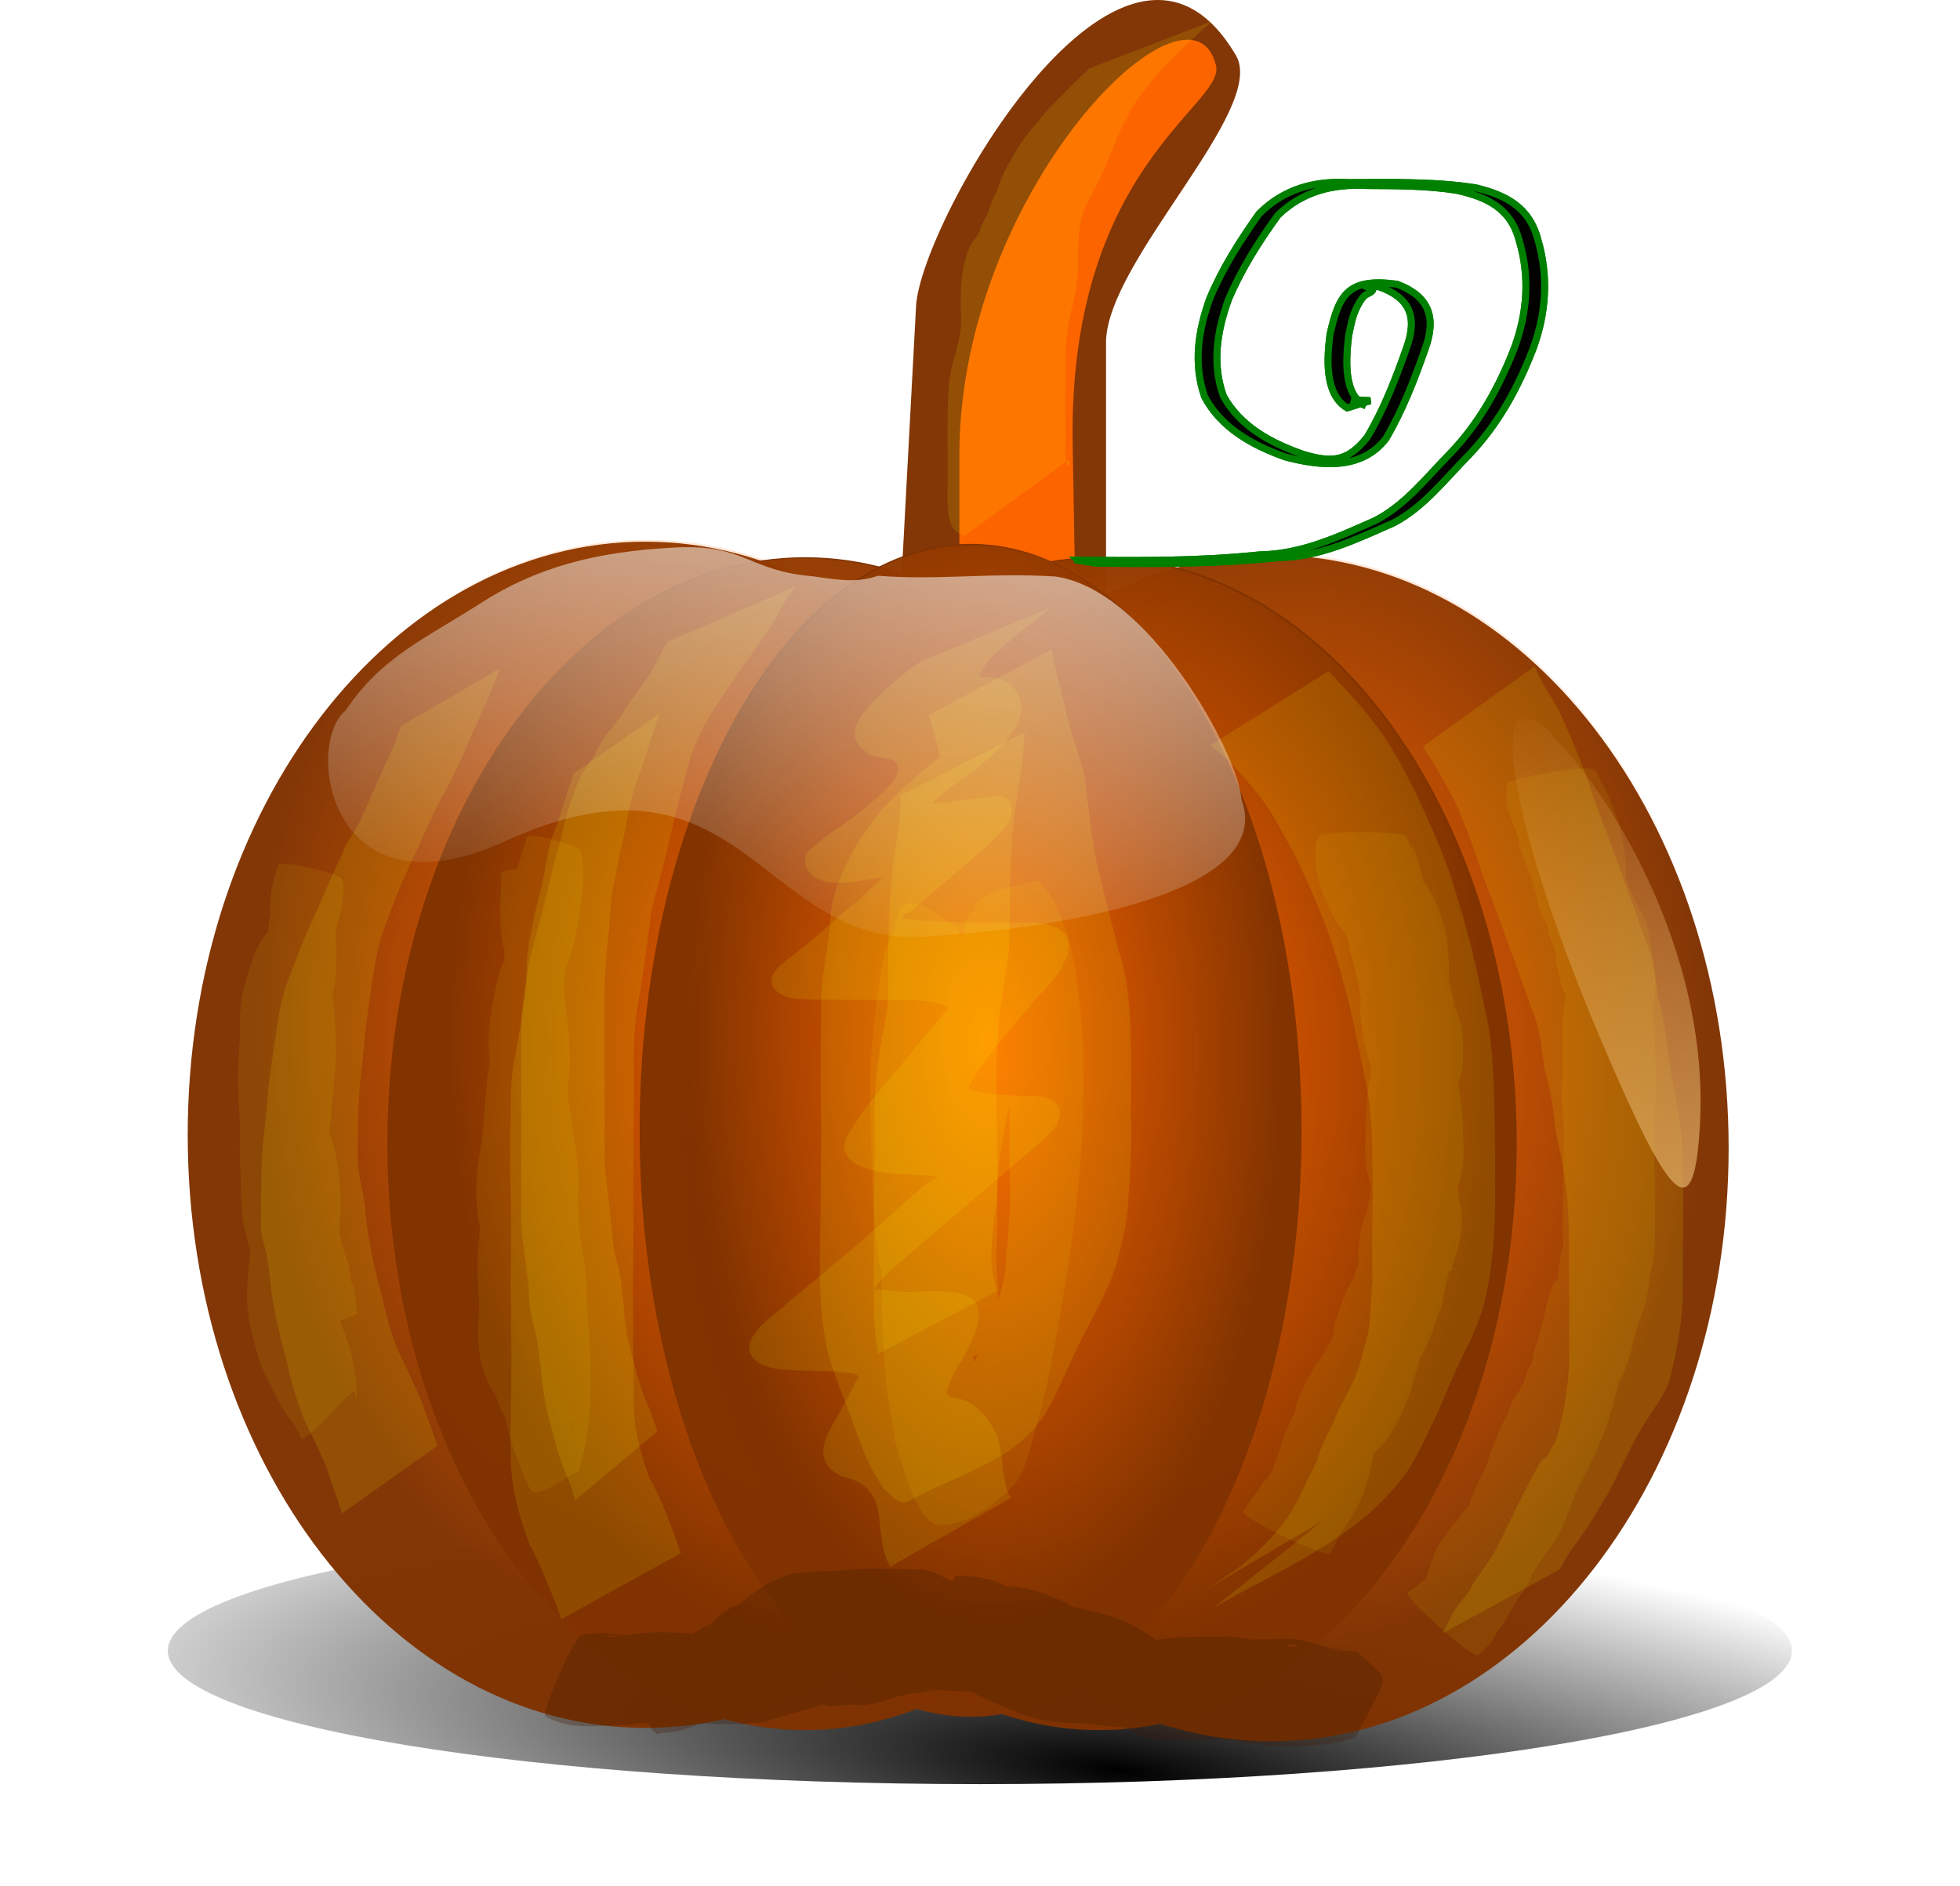 <svg xmlns="http://www.w3.org/2000/svg" xmlns:xlink="http://www.w3.org/1999/xlink" viewBox="0 0 732.92 705.32"><defs><filter id="l" height="1.151" width="1.582" color-interpolation-filters="sRGB" y="-.076" x="-.291"><feGaussianBlur stdDeviation="9.185"/></filter><filter id="n" color-interpolation-filters="sRGB"><feGaussianBlur stdDeviation=".793"/></filter><filter id="f" height="1.2" width="1.723" color-interpolation-filters="sRGB" y="-.1" x="-.362"><feGaussianBlur stdDeviation="15.944"/></filter><filter id="g" height="1.166" width="1.511" color-interpolation-filters="sRGB" y="-.083" x="-.256"><feGaussianBlur stdDeviation="12.004"/></filter><filter id="h" height="1.216" width="1.647" color-interpolation-filters="sRGB" y="-.108" x="-.323"><feGaussianBlur stdDeviation="14.067"/></filter><filter id="i" height="1.227" width="1.63" color-interpolation-filters="sRGB" y="-.114" x="-.315"><feGaussianBlur stdDeviation="14.837"/></filter><filter id="j" height="1.228" width="1.625" color-interpolation-filters="sRGB" y="-.114" x="-.312"><feGaussianBlur stdDeviation="15.027"/></filter><filter id="k" height="1.169" width="1.695" color-interpolation-filters="sRGB" y="-.084" x="-.347"><feGaussianBlur stdDeviation="8.101"/></filter><filter id="e" height="1.192" width="1.576" color-interpolation-filters="sRGB" y="-.096" x="-.288"><feGaussianBlur stdDeviation="14.232"/></filter><filter id="m" color-interpolation-filters="sRGB"><feGaussianBlur stdDeviation="1.595"/></filter><filter id="b" height="1.756" width="1.207" color-interpolation-filters="sRGB" y="-.378" x="-.103"><feGaussianBlur stdDeviation="10.279"/></filter><filter id="p" height="1.273" width="1.528" color-interpolation-filters="sRGB" y="-.137" x="-.264"><feGaussianBlur stdDeviation="13.73"/></filter><filter id="q" height="1.141" width="1.462" color-interpolation-filters="sRGB" y="-.07" x="-.231"><feGaussianBlur stdDeviation="7.925"/></filter><filter id="r" height="1.2" width="1.713" color-interpolation-filters="sRGB" y="-.1" x="-.357"><feGaussianBlur stdDeviation="13.799"/></filter><filter id="s" height="1.169" width="1.606" color-interpolation-filters="sRGB" y="-.084" x="-.303"><feGaussianBlur stdDeviation="8.63"/></filter><filter id="t" height="1.216" width="1.762" color-interpolation-filters="sRGB" y="-.108" x="-.381"><feGaussianBlur stdDeviation="9.663"/></filter><filter id="u" height="2.164" width="1.247" color-interpolation-filters="sRGB" y="-.582" x="-.124"><feGaussianBlur stdDeviation="16.139"/></filter><linearGradient id="a"><stop offset="0" stop-color="#f60"/><stop offset="1" stop-color="#f60" stop-opacity="0"/></linearGradient><linearGradient id="o" y2="239.26" gradientUnits="userSpaceOnUse" x2="356.49" y1="-57.82" x1="399.57"><stop offset="0" stop-color="#fff"/><stop offset="1" stop-color="#fff" stop-opacity="0"/></linearGradient><linearGradient id="v" y2="118.2" gradientUnits="userSpaceOnUse" x2="668.42" gradientTransform="matrix(.703 0 0 1 202.23 0)" y1="399.68" x1="771.13"><stop offset="0" stop-color="#e4b26a"/><stop offset="1" stop-color="#e4b26a" stop-opacity="0"/></linearGradient><radialGradient id="d" xlink:href="#a" gradientUnits="userSpaceOnUse" cy="4582.6" cx="1725" gradientTransform="matrix(.903 -.039 .042 1.74 -24.752 -3326.9)" r="16.02"/><radialGradient id="c" gradientUnits="userSpaceOnUse" cy="1081.8" cx="-239.32" gradientTransform="matrix(.519 .095 -.008 .197 306.12 777.47)" r="335.22"><stop offset="0"/><stop offset="1" stop-opacity="0"/></radialGradient></defs><path d="M272.02 938.62c0 18.01-53.416 32.611-119.31 32.611-65.892 0-119.31-14.6-119.31-32.611 0-18.01 53.416-32.611 119.31-32.611 65.892 0 119.31 14.6 119.31 32.611z" transform="matrix(2.545 0 0 1.529 -22.235 -817.75)" filter="url(#b)" fill="url(#c)"/><path d="M462.182 20.75c11.856 20.227-48.6 76.921-48.6 107.45v104.11c0 30.535-21.12 55.116-47.355 55.116-26.234 0-31.537-25.871-29.908-56.362l6.23-116.57c1.67-31.224 77.687-165.31 119.63-93.747z" fill-opacity=".976" fill="#803300"/><path d="M412.404 424.41c0 122.503-76.609 221.82-171.106 221.82-94.501 0-171.106-99.309-171.106-221.82 0-122.504 76.61-221.822 171.106-221.822 94.501 0 171.106 99.31 171.106 221.822z" fill-opacity=".976" fill="#803300"/><path d="M1740.7 4583.8c0 15.407-7.173 27.898-16.02 27.898-8.848 0-16.02-12.49-16.02-27.898 0-15.407 7.173-27.898 16.02-27.898 8.848 0 16.02 12.49 16.02 27.898z" transform="matrix(10.681 0 0 7.951 -18179.598 -36022.088)" fill="url(#d)"/><path d="M1740.7 4583.8c0 15.407-7.173 27.898-16.02 27.898-8.848 0-16.02-12.49-16.02-27.898 0-15.407 7.173-27.898 16.02-27.898 8.848 0 16.02 12.49 16.02 27.898z" transform="matrix(10.681 0 0 7.951 -18179.598 -36022.088)" fill="url(#d)"/><path d="M454.702 24.48c3.638 14.746-55.4 37.823-53.586 141.85l1.246 71.459c.361 20.59-1.012 39.664-16.2 39.664-15.189 0-27.416-16.578-27.416-37.172v-70.212c0-98.878 86.336-184.58 95.956-145.59z" fill-opacity=".976" fill="#f60"/><path d="M646.404 429.41c0 122.503-76.609 221.82-171.106 221.82-94.501 0-171.106-99.309-171.106-221.82 0-122.504 76.61-221.822 171.106-221.822 94.501 0 171.106 99.31 171.106 221.822z" fill-opacity=".976" fill="#803300"/><path d="M1740.7 4583.8c0 15.407-7.173 27.898-16.02 27.898-8.848 0-16.02-12.49-16.02-27.898 0-15.407 7.173-27.898 16.02-27.898 8.848 0 16.02 12.49 16.02 27.898z" transform="matrix(10.681 0 0 7.951 -17945.598 -36017.088)" fill="url(#d)"/><path d="M1740.7 4583.8c0 15.407-7.173 27.898-16.02 27.898-8.848 0-16.02-12.49-16.02-27.898 0-15.407 7.173-27.898 16.02-27.898 8.848 0 16.02 12.49 16.02 27.898z" transform="matrix(10.681 0 0 7.951 -17945.598 -36017.088)" fill="url(#d)"/><path d="M457.162 427.735c0 121.128-69.913 219.33-156.152 219.33-86.242 0-156.151-98.194-156.151-219.33 0-121.129 69.913-219.331 156.151-219.331 86.242 0 156.152 98.195 156.152 219.33z" fill-opacity=".976" fill="#803300"/><path d="M1740.7 4583.8c0 15.407-7.173 27.898-16.02 27.898-8.848 0-16.02-12.49-16.02-27.898 0-15.407 7.173-27.898 16.02-27.898 8.848 0 16.02 12.49 16.02 27.898z" transform="matrix(9.747 0 0 7.862 -16509.956 -35609.593)" fill="url(#d)"/><path d="M1740.7 4583.8c0 15.407-7.173 27.898-16.02 27.898-8.848 0-16.02-12.49-16.02-27.898 0-15.407 7.173-27.898 16.02-27.898 8.848 0 16.02 12.49 16.02 27.898z" transform="matrix(9.747 0 0 7.862 -16509.956 -35609.593)" fill="url(#d)"/><path d="M567.162 427.735c0 121.128-69.913 219.33-156.152 219.33-86.242 0-156.151-98.194-156.151-219.33 0-121.129 69.913-219.331 156.151-219.331 86.242 0 156.152 98.195 156.152 219.33z" fill-opacity=".976" fill="#803300"/><path d="M1740.7 4583.8c0 15.407-7.173 27.898-16.02 27.898-8.848 0-16.02-12.49-16.02-27.898 0-15.407 7.173-27.898 16.02-27.898 8.848 0 16.02 12.49 16.02 27.898z" transform="matrix(9.747 0 0 7.862 -16399.956 -35609.593)" fill="url(#d)"/><path d="M1740.7 4583.8c0 15.407-7.173 27.898-16.02 27.898-8.848 0-16.02-12.49-16.02-27.898 0-15.407 7.173-27.898 16.02-27.898 8.848 0 16.02 12.49 16.02 27.898z" transform="matrix(9.747 0 0 7.862 -16399.956 -35609.593)" fill="url(#d)"/><path d="M486.696 422.735c0 121.128-55.408 219.33-123.752 219.33-68.348 0-123.752-98.194-123.752-219.33 0-121.129 55.407-219.331 123.752-219.331 68.348 0 123.752 98.195 123.752 219.33z" fill-opacity=".976" fill="#803300"/><path d="M1740.7 4583.8c0 15.407-7.173 27.898-16.02 27.898-8.848 0-16.02-12.49-16.02-27.898 0-15.407 7.173-27.898 16.02-27.898 8.848 0 16.02 12.49 16.02 27.898z" transform="matrix(7.725 0 0 7.862 -12959.91 -35614.593)" fill="url(#d)"/><path d="M1740.7 4583.8c0 15.407-7.173 27.898-16.02 27.898-8.848 0-16.02-12.49-16.02-27.898 0-15.407 7.173-27.898 16.02-27.898 8.848 0 16.02 12.49 16.02 27.898z" transform="matrix(7.725 0 0 7.862 -12959.91 -35614.593)" fill="url(#d)"/><path d="M402.932 209.493c22.75.244 45.397.406 68.04-1.967 15.69-.235 29.27-6.612 43.213-12.783 11.406-5.844 19.221-16.15 28.052-25.089 10.927-11.375 18.378-24.893 24.048-39.48 4.858-13.172 5.849-26.8 1.793-40.25-3.134-12.074-12.05-16.26-23.33-18.756-11.097-1.756-22.37-1.72-33.575-1.788-12.803-.677-24.01 2.155-33.298 11.064-7.19 9.908-13.726 20.223-18.497 31.514-4.298 11.879-6.238 24.12-1.908 36.18 6.355 11.54 17.989 17.676 29.989 21.85 10.59 3.085 16.442 2.789 23.817-6.465 6.232-10.4 10.68-22.004 14.707-33.452 4.282-11.825 1.004-18.93-10.537-22.908-1.597-.09-3.345-.913-4.79-.234-.906.424 2.915.207 2.757 1.192-.226 1.405-2.41 1.572-3.366 2.625-1.048 1.154-1.869 2.515-2.566 3.909-1.863 3.723-2.23 6.583-3.142 10.638-.912 7.602-2.473 22.67 6.433 26.47-1.797-.766-3.592-1.54-5.389-2.31l7.015.407-8.616 2.678c-8.64-5.133-7.502-18.947-6.444-27.395 3.405-15.413 7.064-21.217 25.065-18.835 11.627 4.37 14.868 12.043 10.579 24-4.027 11.524-8.546 23.162-14.71 33.679-9.033 11.903-24.435 10.435-37.754 6.86-12.107-4.354-23.78-10.692-30.051-22.47-4.266-12.259-2.435-24.634 1.92-36.699 4.766-11.392 11.36-21.748 18.508-31.792 9.226-9.143 20.412-12.29 33.372-11.6 15.802 0 31.756-.478 47.423 1.943 11.423 2.7 20.243 7.309 23.392 19.492 4.006 13.619 3.095 27.379-1.816 40.71-5.669 14.677-13.108 28.294-24.052 39.768-8.884 8.974-16.703 19.332-28.07 25.353-14 6.125-27.517 12.805-43.282 12.991-22.633 2.414-45.263 2.314-68.011 2.047l-6.916-1.096z" fill-opacity=".976" stroke="green" stroke-width="2.622" fill="#2b1100"/><path d="M1091.5 1214.8c-7.378 6.016-15.096 11.51-21.811 18.308-.463.43-5.503 6.482-4.476 7.225.588.426 1.431.244 2.151.336 5.285-.057 8.862 1.569 11.848 5.947 4.246 8.722-2.759 16.35-8.6 22.07-7.256 7.167-16.434 12.046-23.668 19.21.052-.146 0-.41.157-.437 1.978-.36 4.029-.064 6.024-.31 5.592-.688 10.98-1.838 16.608-2.233 1.219-.053 2.492-.523 3.656-.16 4.649 1.447 4.233 7.13 2.17 10.316-1.34 2.068-6.644 7.075-8.154 8.561a1676.034 1676.034 0 01-28.894 24.675c-2.258-.646-2.008 3.132-3.653 3.486-.308.066-.513-.593-.365-.87.206-.383.723-.577 1.158-.605 3.119-.207 6.232.497 9.35.727 9.07.557 18.161.643 27.246.63 4.343-.01 12.116-.33 16.68.446 1.747.297 3.376 1.075 5.064 1.613 1.027.874 2.408 1.453 3.08 2.622 4.742 8.27-7.153 19.105-11.855 24.56-8.155 9.987-17.266 19.315-23.595 30.63-.192.689-.68 1.36-.576 2.067.012.079 2.892.667 4.157.883 5.986 1.018 11.93 1.375 17.99 1.645 5.476-.625 13.669 1.225 11.21 8.902-1.142 3.566-5.446 6.808-7.901 9.079-15.825 13.655-31.82 27.11-47.718 40.678-1.655 1.972-12.51 10.142-12.716 13.218-.012.18.295-.244.474-.257.803-.056 1.61.037 2.414.056 9.12 1.901 18.678-.256 27.796 1.228 1.454.237 2.825.836 4.238 1.254.959.895 2.314 1.499 2.876 2.684 3.726 7.855-5.216 20.035-8.744 26.923-1.954 5.123-4.519 7.707 1.883 8.287 6.853 1.638 11.04 6.927 14.102 12.899 2.63 6.31 2.06 13.27 3.83 19.774 1.046 3.09.427 1.682 1.78 4.26l-44.786 25.522c-1.64-3.353-.933-1.627-2.117-5.18-1.86-6.239-1.203-12.802-3.306-18.993-2.737-5.715-5.98-7.826-12.155-9.184-7.771-3.557-8.89-9.098-5.206-16.67 2.714-5.154 5.706-10.154 8.392-15.321.617-1.188 1.131-2.427 1.74-3.618.271-.531.971-.955.898-1.546-.062-.5-.802-.609-1.203-.913-10.606-2.266-21.695-.155-32.305-2.634-1.43-.694-3.066-1.067-4.288-2.083-9.055-7.518 6.747-17.105 11.122-21.403 15.767-13.089 31.528-26.18 46.603-40.07 2.476-2.122 4.865-4.461 7.747-6.067.048-.026 2.036-.632 1.963-.658-2.601-.952-4.2-.761-7.257-.996-7.478-.519-24.487-.047-27.558-9.031-.427-1.247.172-2.631.259-3.946 6.296-11.903 15.682-21.614 24.174-31.953 3.617-4.54 7.431-8.874 11.072-13.39.66-.82 1.288-1.67 1.98-2.464.313-.36 1.124-.526 1.03-.993-.127-.634-.987-.835-1.48-1.253-6.455-2.06-12.554-1.863-19.327-1.906-9.48-.06-18.96-.024-28.439-.121-2.622-.135-8.602-.103-11.443-1.314-6.617-2.819-6.14-7.696-1.265-11.668 11.806-9.93-4.92 4.034 8.586-6.855 5.38-4.338 10.39-9.112 15.694-13.533 1.694-1.413 3.49-2.701 5.234-4.052 2.326-2.385 4.906-5.196 7.524-7.34.678-.556 1.316-1.318 2.18-1.471.57-.101 4.58 3.048-1.732.969-7.208.698-20.628 4.524-26.42-1.19-1.033-1.018-1.508-2.477-2.262-3.716.117-1.196-.184-2.511.352-3.586.658-1.322 1.942-2.235 3.041-3.22 6.351-5.698 14.158-9.577 20.342-15.493 3.22-2.903 12.391-9.57 10.531-14.868-2.4-3.081-7.12-1.757-10.316-3.633-7.646-4.834-6.59-10.053-1.39-16.611 6.051-6.875 12.993-13.072 20.701-18.046l47.873-19.83z" transform="translate(-707.298 -997.28) scale(1.008)" opacity=".345" filter="url(#e)" fill="#ff0"/><path d="M996.8 1207c-3.899 4.732-6.512 10.327-9.631 15.568-4.341 6.124-8.569 12.327-12.882 18.47-3.92 5.121-7.285 10.641-10.653 16.134a80.373 80.373 0 00-7.805 20.83c-2.267 7.636-4.071 15.372-5.805 23.14-1.612 6.92-3.462 13.784-5.304 20.646-1.96 6.726-2.317 13.734-3.363 20.623-.933 6.209-1.697 12.423-2.83 18.6-1.162 5.936-1.53 11.963-1.68 17.996-.084 5.7-.027 11.401.003 17.101.003 6.797-.21 13.591-.208 20.389-.068 7.776.07 15.552.056 23.328.01 8.55-.148 17.1-.198 25.65.007 9.12.008 18.239.141 27.358.234 6.886-.055 13.779.254 20.661.508 8.435 2.858 16.522 5.792 24.392 4.16 7.34 7.019 15.254 9.986 23.117l1.583 4.647-44.369 24.48-1.521-4.437c-3.136-7.809-6.169-15.642-10.095-23.103-3.18-8.205-5.674-16.79-6.69-25.548-.79-6.997-.397-14.043-.344-21.074.132-9.167.135-18.334.141-27.501-.05-8.483-.208-16.965-.198-25.448-.014-7.794.124-15.587.051-23.381-.003-6.72-.22-13.435-.242-20.154.015-5.777.044-11.554.164-17.33.136-6.233.039-12.514 1.187-18.668 1.164-6.192 2.355-12.322 3.014-18.594 1.302-7.015 1.6-14.127 3.209-21.081 1.812-6.833 3.71-13.643 5.385-20.51 1.892-7.718 3.464-15.512 5.982-23.07 1.446-7.69 3.78-14.978 6.86-22.156 1.553-2.96 3.483-5.465 5.223-8.285 1.762-2.856 2.96-6.097 5.319-8.587 4.803-5.701 8.458-12.165 12.866-18.153 3.736-4.714 6.002-10.314 8.949-15.516l47.653-20.536z" transform="translate(-707.298 -997.28) scale(1.008)" opacity=".345" filter="url(#f)" fill="#ff0"/><path d="M1194.5 1238.4c5.795 6.006 11.515 12.146 16.633 18.756 6.367 7.962 10.864 16.986 15.529 25.971 4.442 9.535 8.98 19.395 12.506 29.318a483.974 483.974 0 018.697 29.867c1.954 8.437 3.758 16.91 5.52 25.389 1.898 9.314 2.159 18.831 2.593 28.294.231 8.217.282 16.438.34 24.658.14 7.212-.017 14.424-.102 21.635-.561 9.249-1.196 18.485-3.23 27.537-1.584 8.128-5.16 15.591-8.836 22.938a398.99 398.99 0 00-8.632 19.592c-3.403 7.255-6.8 14.512-10.811 21.454-4.085 6.297-9.268 11.69-14.736 16.778-17.338 14.835-37.827 23.772-57.924 35.21l40.027-31.901c-74.543 43.452-44.827 27.613-29.375 15.908 5.644-4.644 10.735-9.708 15.237-15.482 4.7-6.335 7.602-13.708 11.242-20.661 4.049-9.098-.82 2.194 2.622-6.92 1.67-4.421 4.279-8.468 5.828-12.95 3.613-7.108 7.83-14.135 9.51-22.006.45-1.621 1.907-6.714 2.176-8.369.962-5.932.722-12.062 1.535-18.016-.077-7.188-.217-14.377-.046-21.564.079-8.22.169-16.443.025-24.663-.138-9.185-.538-18.403-2.296-27.444-1.77-8.435-3.49-16.874-5.283-25.305-2.368-9.96-4.921-19.867-8.312-29.538-3.363-9.804-7.778-19.259-12.123-28.652-4.677-8.617-8.876-17.487-15.196-25.098-5.056-6.222-10.51-12.39-16.928-17.22l43.81-27.518z" transform="translate(-707.298 -997.28) scale(1.008)" opacity=".345" filter="url(#g)" fill="#ff0"/><path d="M1266.9 1244.5c2.238 4.86 5.926 8.76 8.87 13.152 1.736 2.588 3.336 5.625 4.837 8.343 3.849 7.36 7.573 14.757 10.56 22.508 3.468 7.388 6.793 14.837 10.272 22.22 3.325 7.37 6.453 14.82 9.854 22.155 2.872 5.74 4.06 11.955 5.026 18.228 2.023 6.464 3.45 13 4.16 19.733 1.45 7.519 3.616 14.831 4.797 22.408.945 6.142 1.077 12.348 1.137 18.546.13 6.214-.04 12.426-.07 18.64-.08 7.16.153 14.33-.272 21.48-.643 7.746-2.521 15.344-4.785 22.761-1.909 5.73-6.388 9.754-9.936 14.454-5.376 6.833-9.432 14.547-14.102 21.85-4.504 6.337-9.182 12.61-14.45 18.337-2.258 2.291-4.037 4.946-5.791 7.622l-46.933 20.654c1.783-2.886 3.373-5.906 5.588-8.498 1.551-1.714 3.349-3.2 4.844-4.963.805-.95 1.335-2.107 2.12-3.072 2.646-3.25 5.675-6.229 8.132-9.655 4.71-7.233 8.913-14.723 13.545-22.004 1.39-1.86 3.908-6.208 5.338-7.666.554-.565 1.461-.676 2.038-1.218 1.292-1.214 1.74-3.161 3.176-4.264 3.117-6.75 4.496-14.195 5.53-21.521.727-7 .197-14.046.357-21.074-.01-6.176-.128-12.351-.036-18.528-.04-6.015-.092-12.042-.674-18.033-.939-7.672-2.795-15.142-4.798-22.6-.7-6.582-1.946-13.021-4.243-19.255-1.214-5.815-1.47-11.854-4.13-17.308-3.217-7.404-6.485-14.785-9.873-22.111-3.325-7.548-6.643-15.11-10.357-22.477-3.02-7.48-6.26-14.861-9.925-22.052-4.272-7.356-9.221-14.245-14.622-20.818l44.815-25.975z" transform="matrix(.933 0 0 1.155 -608.168 -1188.18)" opacity=".345" filter="url(#h)" fill="#ff0"/><path d="M911.51 1237.3c-3.663 7.987-8.122 15.54-12.492 23.148-4.066 7.404-8.048 14.826-12.921 21.737-5.318 7.369-9.729 15.368-14.252 23.241-5.61 9.126-10.557 18.581-15.017 28.314-2.99 6.54-4.506 13.589-5.842 20.615-1.027 6.414-2.381 12.76-3.284 19.195-.579 6.836-1.842 13.584-2.566 20.402-.627 6.29-.695 12.608-.713 18.922-.668 6.101.332 11.714 1.889 17.551 1.968 6.382 1.823 13.158 3.574 19.567 1.378 6.981 3.583 13.658 5.888 20.37 1.93 6.923 4.149 13.74 7.591 20.07 3.592 5.972 7.228 11.911 10.655 17.983 2.288 5.02 4.603 10.027 6.951 15.024l.954 2.384-45.043 25.084-.778-2.093c-2.259-4.924-4.437-9.861-6.43-14.898-3.358-6.166-7.197-12.049-10.76-18.095-3.286-6.648-6.082-13.587-7.928-20.78-2.236-6.823-4.694-13.476-6.116-20.539-1.848-6.437-1.914-13.099-3.6-19.578-.875-3.06-2.21-6.297-2.612-9.464-.387-3.052.338-6.245-.016-9.307.088-6.47.163-12.95.643-19.402.622-6.86 1.993-13.6 2.49-20.456.594-6.606 2.16-13.018 3.213-19.552 1.336-7.438 2.63-15 5.687-21.952 4.564-9.79 9.362-19.49 15.026-28.7 4.228-8.08 9.02-15.858 13.484-23.814 5.543-6.323 9.51-13.745 13.458-21.133 4.109-7.383 8.909-14.384 11.978-22.3l46.889-21.546z" transform="matrix(.792 0 0 1.008 -534.938 -997.28)" opacity=".345" filter="url(#i)" fill="#ff0"/><path d="M1091.9 1230.3c1.179 7.199 3.082 14.246 4.864 21.313 1.728 8.925 5.243 17.315 7.322 26.143 1.412 11.216 2.509 22.368 4.806 33.466 3 11.767 5.85 23.576 9.036 35.295 2.523 9.073 2.845 18.474 3.203 27.817.233 9.862.218 19.737.109 29.603a277.642 277.642 0 01-1 30.376c-.073 8.133-2.426 15.882-4.273 23.715-3.047 10.043-8.576 19.196-13.245 28.568-4.727 9.217-8.286 18.981-13.62 27.876-11.898 17.265-27.692 19.751-50.627 32.038-3.045 1.631-7.104-2.97-8.712-4.616-5.253-6.964-8.33-15.46-11.293-23.611-3.084-8.782-6.856-17.353-9.423-26.318-1.847-7.708-2.77-15.592-3.05-23.502-.221-6.193-.158-12.388-.126-18.582.244-8.592.31-17.188.288-25.783.26-10.154.082-20.307 0-30.461-.058-9.745.087-19.488.108-29.232-.2-10.677 2.163-21.172 3.393-31.742.015-8.08 2.5-15.347 5.933-22.542 3.403-7.422 8.204-14.005 13.285-20.345 11.35-12.162 44.545-43.143 52.76-22.52 1.159 2.91 1.165 5.77 1.454 8.852.642 11.31.659 22.646.7 33.972.079 8.46.399 16.92-.018 25.376a322.786 322.786 0 00-1.852 22.425c-.691 5.97-1.594 11.922-2.458 17.874-1.65 6.66-2.138 13.48-2.847 20.277-1.06 7.233-2.86 14.322-3.939 21.557-.816 5.668-.814 11.402-1.247 17.1-1.085 6.737-1.676 13.525-2.012 20.335-.133 5.335 1.275 10.447 2.62 15.549 1.149 4.21 2.34 8.473 3.834 12.579l.699 1.818-45.19 25.144-.71-1.868c-1.606-4.26-2.703-8.78-3.899-13.163-1.393-5.624-3.065-11.16-3.166-17.019.386-6.874.946-13.744 1.819-20.574.876-5.716.248-11.587 1.274-17.313 1.055-7.248 2.762-14.356 4.094-21.552 1.107-6.769.721-13.726 2.488-20.4 1.33-5.695 1.287-11.638 2.824-17.312.464-7.57 1.288-15.106 2.015-22.654.958-8.374.254-16.878.743-25.29.062-11.1.255-22.23-.718-33.299-.2-1.384-.347-2.777-.598-4.153a16.607 16.607 0 00-.593-2.383c-.475-1.394-.955.341-.763.231 13.363-7.62 58.39-33.997 39.847-23.282-5.81 5.184-10.494 12.134-13.907 19.092-1.971 3.4-5.144 9.154-6.083 12.917-.662 2.65-.112 5.512-.936 8.14-1.467 10.378-3.718 20.762-3.845 31.242.021 9.707.168 19.414.11 29.12-.077 10.155-.256 20.309 0 30.463-.03 8.516.021 17.034.21 25.549-.016 6.16-.063 12.318-.051 18.478.184 7.575.38 15.197 2.119 22.612 2.365 8.909 6.128 17.327 9.124 26.029 2.638 7.295 5.492 15.04 10.615 20.965 1.541.893 1.51 1.268 3.366.776.696-.184 2.595-1.239 1.978-.868-77.847 46.758-48.548 32.295-36.35 20.33 6.187-8.496 10.197-18.099 14.622-27.587 4.268-9.055 9.004-17.878 12.944-27.076 1.502-7.845 4.754-15.27 4.93-23.348.893-10.009 1.818-19.987 1.337-30.056-.077-9.795.02-19.59-.17-29.385-.217-9.01-.714-18.055-2.7-26.877-2.655-11.962-5.332-23.91-8.27-35.807-2.762-11.087-4.819-21.57-5.788-32.947-1.907-8.795-5.208-17.166-7.229-25.936-2.077-7.026-3.478-14.244-5.919-21.152l45.751-24.46z" transform="translate(-707.298 -997.28) scale(1.008)" opacity=".345" filter="url(#j)" fill="#ff0"/><path d="M1081.8 1261c-.368 7.987-1.46 15.902-2.782 23.778-1.665 9.592-2.244 19.329-2.54 29.047-.397 9.993.201 20.01-.688 29.974-1.325 8.424-2.787 16.821-3.667 25.306-.636 8.625-.82 17.284-.81 25.93.07 6.944.228 13.886.315 20.829.062 5.622-.01 11.243.01 16.866.057 5.748.066 11.493-.113 17.239-.364 6.082-.073 12.112.58 18.157l-44.702 23.556c-1.025-6.143-1.618-12.259-1.439-18.499-.182-5.707-.166-11.413-.113-17.122.017-5.619-.058-11.237-.013-16.856.065-7.05.186-14.101.27-21.152.056-8.732-.179-17.469.372-26.191.622-8.655 2.346-17.114 3.955-25.631 1.504-9.766.348-19.717.895-29.57.283-9.876.647-19.762 2.075-29.555 1.159-7.456 2.658-15.037 2.26-22.599l46.135-23.508z" transform="translate(-707.298 -997.28) scale(1.008)" opacity=".345" filter="url(#k)" fill="#ff0"/><path d="M946.74 1254.3c-3.588 7.038-6.684 14.317-10.286 21.351-4.774 7.372-6.749 15.764-9.095 24.072-2.216 5.628-3.687 11.481-5.401 17.266-1.846 5.506-2.167 11.286-2.667 17.02-.808 5.008-1.63 10.001-2.046 15.06-.678 7.318-.594 14.691-.54 22.034-.04 6.54.074 13.079.137 19.618-.027 6.106-.034 12.213-.042 18.319.097 5.292-.29 10.594.638 15.824.729 6.135 2.045 12.167 2.993 18.269.438 5.073 1.116 9.958 3.23 14.604 2.155 4.716 2.56 9.957 3.45 15.011.623 6.692 1.97 13.06 4.503 19.288 1.985 5.03 4.01 9.996 6.548 14.77 2.214 4.071 4.97 7.73 6.726 12.037l.797 1.615-44.958 25.527-.959-2.003c-1.526-4.183-4.343-7.665-6.387-11.6-2.495-4.975-4.59-10.092-6.507-15.317-2.665-6.482-4.302-13.179-5.035-20.156-.967-4.62-1.488-9.382-3.204-13.794-2.263-5.146-3.277-10.437-3.479-16.07-.845-6.021-2.333-11.904-3.264-17.908-1.082-5.576-.879-11.15-.784-16.817-.009-6.089-.017-12.178-.052-18.267.052-6.584.145-13.168.106-19.753.07-7.382.128-14.768.006-22.15.287-5.21.829-10.4 2.063-15.483 1.176-5.828.379-11.914 2.235-17.652 1.753-5.925 3.235-11.944 5.712-17.629 3.266-8.145 3.881-17.326 8.882-24.83 3.513-6.676 6.287-13.635 9.844-20.262l46.836-21.996z" transform="matrix(.682 0 0 1.008 -399.178 -997.28)" opacity=".345" filter="url(#l)" fill="#ff0"/><path d="M1151.4 997.57c-6.232 5.854-12.274 11.888-18.03 18.211-4.922 5.86-9.763 11.911-13.542 18.586a123.83 123.83 0 00-6.028 13.369c-1.82 4.772-3.526 9.601-5.601 14.275-2.065 5.484-5.38 10.305-7.23 15.868-1.616 5.949-1.807 12.146-2.021 18.27.473 7.48-.634 14.713-2.306 21.966-1.383 5.487-2.055 11.099-2.377 16.736-.212 5.49-.16 10.986-.137 16.479-.09 5.731-.025 11.463.01 17.195.345 4.92-.729 10.033.706 14.812 1.581 2.387.809-1.257.709-2.11l-40.826 32.1c-2.627-1.478-4.012-2.294-5.094-5.158-1.77-5.304-1.373-10.758-1.321-16.29.022-5.724.07-11.448-.045-17.171.01-5.581.013-11.163.15-16.743.174-5.954.505-11.903 2.059-17.691 1.76-6.955 3.715-13.723 2.948-21.01-.044-6.466-.14-12.971 1.213-19.335.718-3.132 1.405-6.045 2.9-8.914.876-1.685 2.146-3.149 2.99-4.85.429-.866.644-1.822.966-2.733l1.133-2.63c.4-.794.846-1.567 1.202-2.382 1.257-2.885 1.39-6.143 3.331-8.743 1.373-4.924 3.367-9.746 5.963-14.148 3.249-7.513 8.719-13.667 13.656-20.137a393.482 393.482 0 0116.753-17.994l47.873-19.83z" transform="matrix(.961 0 0 .893 -653.068 -882.98)" opacity=".345" filter="url(#m)" fill="#ff0"/><path d="M489.02 83.573c22.75.244 45.397.406 68.04-1.967 15.69-.235 29.27-6.612 43.213-12.783 11.406-5.844 19.221-16.15 28.052-25.089 10.927-11.375 18.378-24.893 24.048-39.48 4.858-13.172 5.849-26.8 1.793-40.25-3.134-12.074-12.05-16.26-23.33-18.756-11.097-1.756-22.37-1.72-33.575-1.788-12.803-.677-24.01 2.155-33.298 11.064-7.19 9.908-13.726 20.223-18.497 31.514-4.298 11.879-6.238 24.12-1.908 36.18 6.355 11.54 17.989 17.676 29.989 21.85 10.59 3.085 16.442 2.789 23.817-6.465 6.232-10.4 10.68-22.004 14.707-33.452 4.282-11.825 1.004-18.93-10.537-22.908-1.597-.09-3.345-.913-4.79-.234-.906.424 2.914.207 2.757 1.192-.226 1.405-2.41 1.572-3.366 2.625-1.048 1.154-1.869 2.515-2.566 3.909-1.863 3.723-2.23 6.583-3.142 10.638-.912 7.602-2.473 22.67 6.433 26.47-1.797-.766-3.592-1.54-5.389-2.31l7.015.407-8.616 2.678c-8.64-5.133-7.502-18.947-6.444-27.395 3.405-15.413 7.064-21.217 25.065-18.835 11.627 4.37 14.868 12.043 10.579 24-4.027 11.524-8.546 23.162-14.71 33.679-9.033 11.903-24.435 10.435-37.754 6.86-12.107-4.354-23.78-10.692-30.051-22.47-4.266-12.259-2.435-24.634 1.92-36.699 4.766-11.392 11.36-21.748 18.508-31.792 9.226-9.143 20.412-12.29 33.372-11.6 15.802 0 31.756-.478 47.423 1.943 11.423 2.7 20.243 7.309 23.392 19.492 4.006 13.619 3.095 27.379-1.816 40.71-5.669 14.677-13.108 28.294-24.052 39.768-8.884 8.974-16.703 19.332-28.07 25.353-14 6.125-27.517 12.805-43.282 12.991-22.633 2.414-45.263 2.314-68.011 2.047l-6.917-1.096z" fill-opacity=".976" filter="url(#n)" stroke="green" stroke-width="2.622" transform="translate(-86.088 125.92)"/><path d="M215.38 139.74c-15.596 12.626-6.464 79.092 59.415 49.017 89.351-40.789 95.682 39.739 157.45 35.649 69.423-4.596 129.23-20.795 118.09-51.246-.954-16.896-34.957-78.885-69.706-83.476-25.233-1.514-43.748 1.536-66.196-.282-8.688 3.154-17.562 1.057-24.529.197-24.178-2.028-25.043-12.07-51.235-10.76-29.708 1.485-51.988 7.427-72.784 20.795-20.795 13.368-37.134 20.053-50.503 40.105z" fill="url(#o)" transform="translate(-86.088 125.92)"/><path d="M453.42 277.92c2.116 6.691 1.988 14.268 1.55 21.224.532 4.977-1.477 9.71-1.407 14.626-.004.57-.103 1.147-.013 1.71 1.113 6.972.44-2.206 1.263 6.107.431 4.347.07 8.727-.306 13.057-.913 9.917-4.232 19.464-9.502 27.892-2.248 2.251-1.373 4.463-1.438 7.275-.03 1.295-.31 2.575-.377 3.868-.072 1.417-.019 7.537-.012 8.83-.158 4.371.077 8.696-.074 13.066-.028.805.01 1.612-.053 2.415-.012.147-.082.53-.166.41-.331-.477-.445-1.073-.667-1.609-3.963-7.041-5.471-5.817-15.092-6.347-.369-.02-.718.284-.947.573-.393.495 1.249-.22 1.848-.42-1.579.352-2.845 3.19-4.456 2.592-1.67-.622-2.324-2.79-2.953-4.459-3.937-10.437-3.506-15.845-5.002-27.21-.765-5.816-1.679-11.612-2.518-17.418-1.266-6.304-2.74-12.57-3.798-18.913-1.023-6.127-1.341-12.36-2.442-18.475-.593-3.295-7.12-30.127-7.867-33.636-3.043-14.292-2.507-12.405-3.615-25.596.214-2.526-.083-5.15.642-7.58.348-1.166 1.24-2.476 2.432-2.724 11.18-2.326 22.496-4.97 33.914-4.838 2.253.026 3.131 3.308 4.222 5.28 5.81 10.506 6.077 15.073 9.13 27.041 3.865 22.12 3.904 44.763-3.644 66.125-1.366 3.867-2.86 7.721-4.85 11.306-1.607 2.893-3.914 5.335-5.87 8.003-3.543 3.24-12.143 12.262-17.537 11.26-8.164-1.516-15.756-6.12-22.124-11.449-2.6-2.176-2.296-6.391-3.124-9.679-1.045-4.149-2.421-16.415-2.84-19.743-.03-15.223-2.052-30.345-1.128-45.586.798-13.164 3.534-26.205 6.541-39.004.883-2.35 1.572-4.782 2.648-7.05.77-1.62 1.822-3.095 2.86-4.558 2.958-4.169 4.027-11.917 9.123-12.329 10.123-.818 19.979 4.64 29.032 9.244 3.689 1.876 13.416 21.869 13.945 22.868 9.38 24.788 16.699 50.166 19.932 76.552 1.377 11.243 1.972 22.578 2.351 33.899.349 10.428.526 20.89-.169 31.3-.555 8.32-2.382 16.506-3.574 24.759-1.543 4.727-.155 12.01-4.63 14.18-3.583 1.739-5.656-6.014-9.398-7.376-9.911-3.607-22.511-.728-30.798-7.253-4.87-3.834-1.846-12.299-1.907-18.497-.039-3.89 3.375-53.817 3.459-55.079.723-31.219 1.379-62.718 8.43-93.307 1.486-6.443 3.38-12.828 5.905-18.94 4.874-11.792 3.516-10.076 11.705-6.981 11.22-.152 22.491-1.526 33.661-.456 1.64.157 2.317 2.443 2.957 3.962 2.208 5.245 2.31 11.224 3.242 16.711 1.045 6.148 2.427 12.234 3.553 18.368 1.181 8.593 2.01 17.261.928 25.913-.633 5.068-2.197 9.975-3.014 15.016.364 6.501-1.182 12.877-1.89 19.308-.846 4.901-1.567 9.904-3.35 14.574-.516 1.35-1.186 2.636-1.71 3.982-1.337 5.087-3.472 9.923-5.483 14.776-1.306 2.168-.77 4.496-1.139 6.876-.256 1.647-.625 3.274-.938 4.911-.647 6.603-3.31 12.39-6.686 17.994-1.026 2.276-33.204-12.224-32.18-14.5 1.673-4.024 3.051-8.153 4.945-12.079 1.382-.075.408.162.983-2.36.142-.623.43-1.21.533-1.842.468-2.859.367-5.835 1.487-8.58 1.201-5.166 2.313-10.579 5.192-15.105.347-1.007 1.244-3.782 1.835-4.998.44-.906.85-1.832 1.384-2.685.07-.112.085.519.06.39-.075-.407-.143-.814-.215-1.221-.622-7.75-.88-15.71 1.452-23.222.037-.699.228-1.406.11-2.095-.128-.755-.555-1.428-.83-2.144-.488-1.277-1.026-2.536-1.458-3.833-2.45-7.358-3.851-14.986-5.452-22.557-1.4-8.777-2.004-11.845-2.95-20.801-.772-7.306-1.395-12.778-.227-20.126.566-3.566-.57-8.923 2.68-10.493 10.78-5.208 23.383-5.164 35.074-7.746 2.891 2.464 6.23 4.482 8.673 7.39 8.526 10.143 12.417 21.3 14.875 34.434 6.4 34.196 1.853 68.749-5.981 102.25-4.745 17.857-10.213 41.952-18.203 59.033-3.833 8.193-6.45 18.208-13.936 23.285-12.396 8.406-27.413 14.57-42.386 14.909-13.844.313-22.408-23.081-26.606-31.408-1.946-8.55-4.684-16.958-5.838-25.651-4.023-30.32-1.048-62.892 2.292-93.156.858-7.776 2.318-15.484 2.993-23.278.472-5.454.297-10.945.445-16.417.277-3.988.493-7.98.83-11.963.192-2.268-1.48-6.363.757-6.785 8.27-1.563 17.102 4.25 25.18 1.885 4.56-1.336 5.284-17.706 9.763-8.767 1.144 2.282 1.718 4.808 2.576 7.212.727 3.768 1.668 7.5 2.18 11.303 1.214 8.997 1.934 22.188 1.26 31.058-1.2 15.799-5.7 30.956-10.075 46.082-1.204 2.792-2.437 5.572-3.612 8.377-.634 1.511-.543 3.534-1.813 4.57-.688.562-1.585-.808-2.415-1.121-6.651-2.512-12.938-6.759-20.023-7.35-2.999-.251-4.978 3.382-7.48 5.053-.603.402-1.222.775-1.833 1.163-1.424-5.48-.255-.192-.956-9.184-.284-3.638-.846-7.25-1.101-10.89-1.082-15.408-.472-30.786.5-46.185.926-15.258.064-12.516 3.268-26.194.622-2.654-.287-6.712 2.174-7.884 2.104-1.003 27.722-15.321 37.931-7.004 2.089 1.702 3.65 3.964 5.475 5.946 2.23 3.473 4.723 6.79 6.692 10.418 9.168 16.887 14.598 35.443 18.76 54.106 1.559 6.988 3.247 13.983 4.012 21.102.807 7.515.458 15.11.687 22.665-.624 10.961-.991 25.811-3.334 36.8-1.09 5.113-2.794 10.09-4.608 14.994-3.028 8.186-6.274 14.917-12.143 21.41-1.28 1.416-3.128 2.186-4.692 3.28-2.464 1.212-7.158 3.934-9.679 4.01-13.063.392-17.266-.287-25.192-9.36-1.058-1.76-2.246-3.449-3.173-5.28-4.101-8.108-4.573-17.308-5.11-26.183.213-6.524.438-13.284 2.273-19.612 2.138-7.37 2.057-4.824 4.707-10.813.47-1.06.762-2.19 1.143-3.286l.963-2.465c.366-.723.797-1.416 1.099-2.168 1.556-3.875 2.68-7.995 3.658-12.041.246-2.117.651-4.215.845-6.338.11-1.206.03-2.425.15-3.63.822-8.314.15.864 1.262-6.109.09-.563-.009-1.14-.013-1.71.07-4.915-1.939-9.648-1.406-14.625-.439-6.956-.567-14.532 1.55-21.224 0-2.365 33.446-2.365 33.446 0z" transform="matrix(.64 0 0 1 79.352 125.92)" opacity=".274" filter="url(#p)" fill="#ff0"/><path d="M612.17 187.06c.296.829.472 1.711.889 2.486 2.92 5.42-.382-3.217 2.502 4.042 1.297 3.265 1.948 6.64 2.6 10.073 4.437 5.163 6.377 11.822 8.294 18.238 1.14 6.032 1.621 12.21 1.356 18.343.41 2.327 1.154 4.603 1.565 6.929.71 4.024-.31 2.22.962 4.121 2.825 6.617 3.183 13.799 2.647 20.877-.076 3.353-2.119 6.446-1.36 9.778a103.6 103.6 0 011.565 17.404c.482 5.818-.008 11.563-1.54 17.182-.897 2.675.08 5.466.55 8.158 1.572 7.792-.502 15.856-3.198 23.18.826 1.32-.903 1.163-1.091 1.855-.834 3.062-1.551 6.696-2.14 9.886-.446 3.533-2.22 6.624-3.309 9.949-.202.617-.214 1.288-.43 1.9-.61 1.733-1.446 3.377-2.153 5.071-.391.89-.755 1.793-1.173 2.67-.395.828-1.057 1.517-1.413 2.363-.308.731-1.045 4.035-1.157 4.392-.368 1.166-.847 2.294-1.27 3.44-1.543 7.335-4.928 14.16-8.597 20.638-.593.846-1.155 1.715-1.78 2.539-.725.954-1.458 1.905-2.266 2.79-.57.625-2.711 1.92-2.75 3.08-.007.176.255-.24.382-.36-1.137 4.938-2.162 9.787-3.978 14.532-2 5.405-5.1 10.272-8.448 14.923-1.35 2.437-2.608 4.922-3.87 7.405-1.102 2.3-33.632-13.282-32.53-15.583 1.787-2.733 3.564-5.477 5.678-7.975.636-1.014 1.216-2.064 1.908-3.04.27-.38.655-.664.963-1.013 1.518-1.725 2.425-3.623 3.113-5.836 1.965-4.087 2.731-8.678 4.675-12.778.517-1.242.985-2.506 1.551-3.726.818-1.763 1.124-1.565 1.615-3.314.631-2.247-.148-.839.587-3.11.385-1.188.877-2.34 1.316-3.51 1.787-3.482 3.559-6.928 5.636-10.251.97-1.553 2.209-2.933 3.133-4.515.608-1.04 1.065-2.161 1.598-3.242 2.826-2.342 1.56-7.124 3.135-10.192 1.22-4.082 2.66-7.821 4.6-11.622.317-.623.514-1.308.88-1.903.174-.28.477-.455.715-.682.67-2.438.755-3.176 1.8-5.41.1-.214.357-.787.43-.563.162.501.027 2.088-.1 1.577-.29-1.154-.274-4.912-.29-6.043.238-3.425.622-6.828 1.457-10.17.244-.976.592-1.922.888-2.883.265-.46.64-.873.795-1.38.3-.982.366-2.02.55-3.03.472-2.815 1.433-5.791.618-8.604-1.427-5.339-1.874-10.799-1.549-16.322-.174-6.522.276-12.95 1.102-19.418.252-1.58.46-3.167.752-4.74.284-1.53.592-1.899-.006-3.148-1.43-5.03-2.88-10.06-3.302-15.309-.2-1.653-.472-3.3-.6-4.96-.266-3.474.202-.75.324-3.66.096-2.298-1.063-4.483-.932-6.791-1.144-3.932-1.848-7.981-3.085-11.887-.1-.432-.784-4.65-1.128-5.304-1.891-3.591-5.155-6.43-6.398-10.417-3.651-7.675-6.467-16-5.247-24.646.123-.871.593-1.657.889-2.486 0-2.339 33.071-2.339 33.071 0z" opacity=".274" filter="url(#q)" fill="#ff0" transform="translate(-86.088 125.92)"/><path d="M682.03 162.05c.38.293.885.471 1.14.878.72 1.152 1.095 2.49 1.722 3.695.41.786.995 1.474 1.384 2.27 1.915 3.92 3.475 8.42 5.006 12.473 1.25 5.244 2.369 10.626 2.716 16.025.114 1.766.053 3.54.14 5.308.63 5.348-.571-.397.864 2.585 1.927 4.002-.48-.434 1.785 3.602.58 1.385 1.08 2.806 1.74 4.156.255.522.72.92.992 1.434 2.536 4.777 3.489 10.31 4.264 15.58a65.805 65.805 0 011.288 14.807c-.35 3.453-.846 6.887-.453 10.354.059 4.1.368 8.189.365 12.29.253 5.17.216 10.341.39 15.517-.033 4.302-.754 8.585-.71 12.883-.239 3.528.026 7.04.01 10.568-.05 4.036.332 8.051.188 12.09.001 4.374.173 8.75.086 13.123.185 5.154-.2 10.28-.908 15.382-1.012 3.914-1.256 7.924-2.174 11.86-.635 4.985-3.272 9.357-4.365 14.197-1.21 5.561-2.562 11.071-5.134 16.177-2.77 5.227 1.17-5.922-1.661 4.544-1.483 5.48-.43.382-1.063 3.61a71.024 71.024 0 01-5.764 17.022 125.718 125.718 0 01-8.2 17.028c-1.943 5.202-4.023 10.328-6.203 15.435-2.539 4.657-5.921 8.744-8.807 13.176-.56.933-1.185 1.829-1.678 2.798-.18.355-.22.766-.33 1.15-.57 1.092-1.1 2.208-1.713 3.278-1.142 1.99-2.598 3.766-3.889 5.656-2.34 4.367-4.917 8.608-7.883 12.58-1.25 3.152-3.88 5.287-6.288 7.529-1.662 1.86-27.97-21.648-26.309-23.508 1.918-1.18 3.638-2.616 5.346-4.082.67-.422 2.46-2.004 1.138.232-.05.083-.072-.191-.049-.284.61-2.414.82-2.762 1.68-4.952 1.032-3.25 2.072-6.44 3.89-9.36.549-.882 1.257-1.654 1.85-2.506 3.465-4.978 1.408-2.966 4.297-5.467 1.315-1.737 2.481-3.832 3.983-5.4.1-.105.35.04.425-.084.449-.74.413-1.704.891-2.437.783-1.87 1.431-3.796 2.271-5.64 1.455-3.194 3.484-6.15 4.36-9.603 1.995-5.893 4.137-11.748 7.253-17.159 1.055-2.888 1.336-4.129 2.94-6.729 3.108-5.042-1.1 3.596 2.351-3.983.16-.28.561-.387.68-.687.39-.982.54-2.044.81-3.066.349-.894.666-1.801 1.045-2.683.134-.31.169-.788.492-.885.225-.068.125.903.195.679.834-2.705.915-5.669 2.06-8.302 1.248-3.398 1.744-6.813 2.924-10.238.915-4.397 1.556-8.631 3.627-12.686.26-.51.443-1.138.927-1.443.212-.134.37.338.556.507.523-3.87.689-7.792 1.597-11.61.146-.48.464-.923.495-1.425.173-2.872-.4-5.74-.102-8.615-.089-4.378.081-8.758.083-13.136-.14-4.035.246-8.045.201-12.077-.018-3.514.235-7.012-.027-10.525.03-4.37-.661-8.728-.638-13.104.223-4.91.28-9.812.34-14.724-.211-4.767-.178-9.556.074-14.32.365-2.575.66-5.114 1.32-7.63.019-.071-.5.771-.13.174-1.905-2.122-3.219-10.415-3.86-13.01 0-.241.025-2.648-.066-3.049-.665-2.918-2.323-5.449-2.899-8.442-.034-.178.19-.31.285-.464-.73-1.864-1.829-3.457-2.579-5.32-1.711-4.25-1.103-3.174-2.068-7.098-.149-.606-.35-1.198-.525-1.797-1.35-5.655-3.931-10.97-5.647-16.526-.171-1.052-.222-2.132-.515-3.157-1.324-4.643-3.698-8.61-4.399-13.487-.138-.958.09-1.935.078-2.902-.015-1.196-.108-2.39-.162-3.584-.386-2.31 32.268-7.774 32.654-5.465z" opacity=".274" filter="url(#r)" fill="#ff0" transform="translate(-86.088 125.92)"/><path d="M316.12 192.76c2.635 9.946-.567 20.341-3.117 29.963-1.254 4.048-3.03 7.904-5.22 11.526-.256.422-.64.768-.835 1.22-.235.541-.243 1.157-.438 1.713-.405 1.16-.907 2.284-1.361 3.426-.679 1.758-2.01 3.188-2.726 4.921-.108.263.147.567.1.847a24.087 24.087 0 01-.764 3.115c-.57 1.846-1.347 3.62-1.995 5.44-.69 3.105-1.953 6.016-2.982 9.003-.513 1.485-.798 3.03-1.347 4.51-.838 1.074-.237.166-.123 3.221.168 4.537-.333 8.7-1.503 13.075-1.307 3.501-1.375 7.264-2.113 10.902.013 5.31-.467 10.596-.745 15.906-.201 5.398-.956 10.945-2.663 16.097.171.36-.452.522-.438.837.122 2.591.878 5.223 1.129 7.817.554 5.567.89 11.092.477 16.688-.068 4.007-1.065 7.84-.693 11.839.593 2.52.262 5.247.82 7.759.473 2.136.5.166 1.107.314.342.083.471.522.707.783 1.6 2.591 2.6 5.574 4.427 8.035.187.252.526.344.79.517l1.287 1.838c1.907 2.744 2.673 6.05 4.174 8.977 2.418 4.716-.9-2.75 1.963 3.972 1.058 2.12 1.989 4.317 2.852 6.528.05.13-.292-.388-.152-.392.225-.006.373.253.56.38 1.149 1.778 2.349 3.578 3.725 5.194.198.232.902.822.695.598-1.231-1.334-1.956-3.987-3.77-3.93-8.233.257-16.16 3.203-24.24 4.805-.732.36-1.578 1.612-2.196 1.08-1.708-1.475-3.182-11.258-3.281-11.969-1.182-8.455-1.135-17.087-1.323-25.602.992-7.239.245-14.533.756-21.795.293-4.162 1.237-7.927 1.421-12.127.08-5.893-.021-11.753.65-17.623-.118-1.98.585-3.978.296-5.958-.027-.18-.271-.262-.335-.433-.42-1.125-.547-2.338-.815-3.507-.783-4.146-1.368-8.358-3.277-12.16-3.19-7.363-2.908-15.32-3.312-23.144.012-1.34.173-2.688.037-4.021-.083-.811-.49-1.557-.688-2.348a63.186 63.186 0 01-.844-3.756c-.83-4.436-1.124-8.94-1.51-13.428.031-1.378.13-2.757.093-4.135-.188-7.044-.62-2.225-.128-8.897.143-1.938.58-3.78.666-5.72.1-2.184.169-4.375.121-6.561-.01-.465.07.937-.01 1.395-.015.086-.135-.11-.202-.166-2.03-5.038-2.027-10.522-2.328-15.863.008-4.279.833-8.48.708-12.76.019-2.418 34.216-2.144 34.197.274-.178 4.348.043 8.693-.177 13.039-.328 2.528-.373 4.994-.328 7.537.725 3.286.839 6.662 2.03 9.842.684 3.053 1.463 6.02 1.789 9.145.206 1.975-.112 3.984.115 5.957.122 1.067.502 2.088.753 3.131 1.533 9.414 3.565 18.874 1.856 28.45-.859 4.849-.03 8.296 1.208 13.006.454 2.023.75 4.08 1.242 6.094.8 3.285 2.102 6.468 2.414 9.88.275 1.978.678 3.942.83 5.932.268 3.476-.079 6.947-.105 10.421.216 4.537.207 9.147 1.408 13.56 1.045 4.824 2.66 9.508 3.277 14.424.865 6.894.167 13.96 1.972 20.753.557 8.876 1.415 17.88.68 26.775-.727 8.82-3.185 17.207-6.778 25.27-8.677 2.676-16.988 7.19-26.03 8.029-4.1.38-8.05-8.632-10.256-11.732-2.432-4.027-4.857-8.054-6.471-12.497-.934-2.448-1.762-4.826-3.743-6.641-1.405-1.886-2.382-4.052-3.772-5.922-.945-1.273-1.612-1.543-2.738-2.862-.85-.996-1.597-2.076-2.395-3.114-.859-1.555-1.9-3.022-2.575-4.666-2.667-6.497-2.882-12.963-1.729-19.755.334-4.17-.818-8.188-.748-12.372-.265-5.326.13-10.573.893-15.834l.154-1.436c.078-.314.19-.622.234-.942.282-2.01-.946-3.893-1.134-5.845-1.328-7.228-1.395-14.703.67-21.811 1.531-5.032 2.399-10.221 3.04-15.431.468-4.435 1.142-8.824 1.623-13.263.742-3.94 2.48-6.49 1.233-10.65-.164-3.291-.356-4.381.062-7.728.69-5.514 2.371-10.818 3.795-16.165 1.394-3.397 1.983-5.421 4.048-8.389.665-.955 1.564-1.726 2.285-2.639.762-.965 1.366-2.053 2.162-2.99.097-.114-.139.515-.003.45.178-.086.145-.369.218-.553-.018.119-.09.473-.054.357.195-.638.43-1.27.536-1.93.608-3.8-.724-7.624.054-11.43.556-4.11.999-8.43 2.11-12.445 1.65-5.964 4.923-11.091 7.409-16.698.386-2.309 33.04 3.156 32.654 5.465z" transform="matrix(.626 0 0 1 19.562 125.92)" opacity=".274" filter="url(#s)" fill="#ff0"/><path d="M212.14 203.16c.19.686.537 1.346.573 2.057.242 4.897-1.278 10.095-3.153 14.569-1.502 3.511-.497 6.895-.45 10.512.017 1.363-.07 2.725-.105 4.088.197 4.233-.6 8.398-1.936 12.399-.623 1.866-1.778 3.581-1.808 5.573.615 5.058 1.09 10.124 1.362 15.213.483 6.937.293 13.922.006 20.87.036 5.692-2.343 11.006-2.504 16.645.328 5.102.843 10.146.499 15.26-.193 5.34.152 10.68.318 16.018.427 3.764-.5 7.48-.549 11.226.845 1.803.492 4.013 1.132 5.84.186.532-.56-1.352-.107-1.688.38-.282.585.75.81 1.167.388.724.68 1.494 1.02 2.242l1.273 3.626c.256 1.236.393 2.503.767 3.709.179.578.644 1.03.876 1.589 4.345 10.452-2.911-6.093 1.48 5.393.363.95.981 1.78 1.471 2.67 3.526 6.749 5.72 14.108 6.37 21.688.025.846.125 1.693.075 2.537-.007.122-.21.16-.24.279-.06.232.113.924-.013.72-.908-1.46-.788-5.22-2.382-4.576-32.065 12.965-20.544 25.747-30.048 13.305-4.249-3.335-7.089-7.732-10.131-12.097-3.586-5.145-4.455-5.64-7.192-11.642-.993-2.177-1.677-4.481-2.516-6.722-4.577-10.369-4.014-19.689-2.32-30.504.025-.161.691-4.35.603-4.754-.052-.234-.438.535-.616.374-.428-.387-.515-1.036-.716-1.577-.986-2.656-1.714-5.465-2.488-8.177-1.534-7.214-1.031-14.589-1.63-21.883-.2-4.517-.172-9.045.016-13.563-.324-4.547-.796-9.044-.936-13.609-.481-5.697.186-11.329.598-16.989.8-3.657-.027-7.326.268-11.012.122-1.517.405-3.018.607-4.527 1.09-6.879 4.383-13.163 7.365-19.389 7.545-12.062 11.56-9.857 34.588-2.26.593.196 3.754 13.011 4.104 14.381 2.843 14.779 3.315 30.168.287 44.968-.398 1.945-.994 3.844-1.49 5.766-.526 1.168-.968 2.378-1.575 3.505-.41.76-1.546 2.51-1.922 1.733-1.327-2.744-2.32-5.64-3.325-8.517-.044-.127.136-.413.239-.326 1.283 1.078 2.386 2.355 3.58 3.532 6.71 9.04 8.27 18.773 9.112 29.676.11 4.534-.961 9.072-.782 13.607.003.078.142-.163.203-.114.129.105.14.3.21.451.707 3.688 2.616 6.842 4.01 10.254.92 2.115.952 4.461 1.626 6.637.121.392.505.656.676 1.03 1.027 2.256 1.396 4.784 1.822 7.2l.527 3.439c.336 2.4-33.604 7.15-33.94 4.75l-.163-.689c-1.808-4.196-2.777-8.146-3.349-12.65-.367-1.37-.468-3.143-1.198-4.369-.096-.162-.336-.192-.454-.34-1.145-1.448-1.796-2.902-2.685-4.556-.526-1.38-1.183-2.716-1.58-4.138-1.729-6.19-1.882-12.762-2.452-19.117.025-2.435.115-3.828-.143-6.223-.066-.607-1.059-5.887-.329-6.315.2-.118.45.116.676.174.42.253 1.39 1.234 1.26.76-.195-.712-1.149-.982-1.499-1.633-1.677-3.12-3.01-6.413-4.544-9.607-.705-1.468-1.618-2.832-2.302-4.31-.61-1.316-1.105-2.681-1.657-4.022-.476-2.052-1.07-4.08-1.428-6.155-2.618-15.197-1.198-30.917 2.991-45.686.685-1.715.59-4.018 2.054-5.144.792-.61 1.524 1.534 2.52 1.625 10.027.925 20.127.783 30.18 1.392.202.012.447.265.397.461-.227.89-1.474 3.435-2.029 4.595-1.273 1.724-.28.225-1.674 3.914-1.117 2.96-2.18 5.928-3.406 8.85-.136.152-1.105 1.178-1.189 1.494-.584 2.207-.117 4.535.117 6.743.514 5.647 1.406 11.26 1.07 16.967-.092 5.854-.568 11.71-2.041 17.396-.578 1.857-.56.194-.407-.166.395-.92 2.047 4.542 1.884 3.227.74 2.096 1.856 5.11 2.328 7.19 1.191 5.247 1.094 10.64 2.083 15.916.394 7.972 2.476 15.953.45 23.892-.043.396-.326 2.298-.136 2.826.048.134.327-.06.423.045.437.474.766 1.04 1.09 1.598.427.736 3.68 7.073 3.733 7.175 5.662 8.654 11.655 18.354 14.056 28.532.348 1.472.333 3.007.5 4.511-9.732 5.154-17.263 14.168-27.414 18.441-.218.092-4.672-8.272-5.84-9.501-3.946-6.68-5.895-14.198-7.75-21.678-.2-1.353-.318-2.72-.599-4.06-.714-3.405-2.216-6.7-2.115-10.274-1.731-4.137-2.976-8.448-3.997-12.812-1.52-5.865-2.037-11.985-1.749-18.037.274-4.824.88-9.68.38-14.506-.905-5.982-.797-12.034-.505-18.067.377-5.18.911-10.345 1.48-15.505-.036-6.28.03-12.558-.056-18.832-.307-6.777-.702-13.594.13-20.352.86-5.472 1.047-10.999 2.146-16.439.78-5.516 1.303-11.068 2.253-16.556.025-6.373.981-12.437 4.235-18.024.387-2.309 33.04 3.156 32.654 5.465z" transform="matrix(.732 0 0 1 -27.287 125.92)" opacity=".274" filter="url(#t)" fill="#ff0"/><path d="M303.57 485.8c5.175-1.423 11-.806 16.295-.15-2.347.125-4.704.13-7.042.375-.49.052.97.192 1.463.213.567.024 1.137-.023 1.702-.077 2.512-.241 5.019-.71 7.524-1.021 8.741-1.185 17.509-.29 26.236.244-3.392.616 9.725.208 6.206.155-13.298-.2-4.904-.062-2.026-.022 1.883-.038 3.753.347 5.63.39.57.013 1.15-.177 1.71-.065.143.028-.172.237-.257.355l.643.062c3.42-.461 6.568-1.902 9.775-3.086 6.24-2.87 12.783-4.456 19.543-5.46 1.259-.136 2.518-.272 3.777-.41 1.346-.146 2.687-.367 4.04-.442 2.84-.16 5.668.44 8.502.353 5.224-1.218 10.435-2.578 15.738-3.403 7.703-.697 15.5-.87 23.138.5 1.091.141 2.235.36 3.342.193.42-.063 1.665-.251 1.242-.283-3.589-.271-10.07-.039-5.152-.193 5.845-.086 11.67.08 17.48 1.1 3.412.598 5.258 2.786 8.242 4.065.605.26 1.293.25 1.94.375 4.158 1.429 7.995 5.26 12.65 4.293 5.899.19 11.768.055 17.619.917 5.835.23 11.56 1.668 17.128 3.36.177.036.713.103.532.108-2.75.08-5.505-.042-8.251.117-.124.007-.153.265-.078.364.086.113.28.114.418.082.586-.135 1.132-.407 1.71-.573.653-.188 1.32-.325 1.98-.488 8.386-1.77 17-1.358 25.525-1.562 2.983-.143 5.962.07 8.906.55.648.105 2.583.28 1.933.375-4.012.583-9.914.16-5.467.438 6.422-.425 12.866-.404 19.302-.433 5.77-.363 11.062 2.142 16.54 3.436 1.82.057 3.62.36 5.438.427.344.012 1.377-.017 1.033-.012-11.373.176-10.546-.038 3.105.736 13.783 12.663 12.403 6.411.218 31.378-.593 1.213-2.397 1.26-3.667 1.72-4.434 1.605-9.251 1.77-13.893 2.153-7.955.709-15.416.177-23.149-.97-2.67-.396-5.174-.721-7.78-1.437-.513-.075-1.023-.191-1.541-.226-.517-.035-2.07.001-1.553.018 2 .067 10.525-.07 4.478.396-.77.06-1.541.085-2.312.097-.765.011-1.53-.02-2.295-.029-6.908.007-13.824-.17-20.735-.315-.485.03-3.518.24-4.003.146-4.187-.814-7.994-3.016-11.543-5.251l-3.057-2.521c-.248.008-.51.104-.744.024-.602-.206-1.091-.685-1.702-.862-.547-.158-1.156.032-1.702-.126-.95-.275-1.82-.77-2.73-1.156l-2.913-.838c-4.415-1.72-9.095-2.723-13.418-4.699-1.548-.707-4.894-2.646-6.384-3.49-1.913-1.31-3.89-2.503-5.861-3.723-.562-.348-1.049-.85-1.676-1.057-.261-.087-.414.895-.418.914-1.074-.212-8.783-3.569-9.149-2.304 21.257-.009-1.096.042-2.691-.162-4.733-.604-5.12-3.949-9.788-1.923-3.464.307-7.014.992-10.464.076-3.263-.866-4.802-1.948-7.635-3.545-1.878 1.4-2.097-2.884-3.572-2.683-.913.125 1.664 1.257 1.706 2.178.016.363-1.087.723-.733.807 2.081.497 4.264.362 6.396.543-6.848 1.215-13.786 1.156-20.714 1.045-5.905-.09-11.858 0-17.765-.392a48.057 48.057 0 01-2.486-.244c-.69-.082-2.757-.236-2.065-.297 2.758-.24 5.534-.164 8.301-.246.114-.111.407-.188.342-.334-.04-.089-7.833 3.885-8.202 4.072-1.298-1.112-6.088 3.916-6.522 3.195-2.908 2.54-5.78 5.742-9.346 7.844-2.806 2.066-5.799 4.007-9 5.413-2.02.888-5.443 1.47-7.605 2-2.88-.227-3.936.505-6.424 1.83-4.054 2.109-8.53 3.108-13.06 3.477-3.313.27-2.612 1.001-3.528-.488-2.214.805-13.599-30.51-11.385-31.315.83-.32 1.632-.723 2.49-.959.746-.205 1.549-.007 2.319-.077 2.038-.184 4.067-.499 6.118-.499.9-.2 1.79-.448 2.698-.6.46-.075.946.047 1.393-.079.987-.277 1.887-.811 2.865-1.118.955-.299 3.158-.225 3.96-1.043-.186 1.006 1.192-.612 2.293-.676.213-.012-.047.597.165.618 1.13.115 1.95-1.897 3-1.615.703-.536 1.338-1.177 2.111-1.606 4.032-2.24-1.825 2.013 2.061-.679 3.044-2.109.78-.983 4.47-4.017.596-.49 1.313-.809 1.97-1.213.819-.617 1.579-1.321 2.458-1.85.244-.147.58-.03.844-.139 2.393-.992 2.747-1.27 4.678-3.23 1.952-1.218 3.681-2.735 5.642-3.953 3.608-2.24 7.609-3.844 11.633-5.144 5.502-.312 11.502-.903 17.154-1.048.91-.023 1.819.013 2.728.001.906-.01 3.622-.025 2.717-.067-2.036-.095-4.077-.06-6.115-.09 6.643-.227 13.265-.791 19.914-.465 4.037.109 8.084.027 12.113.326 3.82.283 7.022 2.52 10.378 4.038.847.383.787.153 1.067-.374.092-.298.29-1.181.675-1.285.756-.202 1.564-.105 2.348-.1 4.029.026 7.978.574 11.84 1.757 1.31.57 2.637 1.106 3.932 1.711.88.412 1.726.896 2.59 1.34.255.131 1.025.511.767.386-.677-.329-1.278-.925-2.028-.998-1.637-.16-25.219.216 2.923-.165 4.892.755 9.683 1.944 14.213 3.991 1.139.467 2.31.862 3.417 1.4.275.134 3.256 2.012 4.33 2.32.086.024.14-.161.228-.143 1.636.334 3.186 1.023 4.84 1.294 1.667.4 3.368.664 5.027 1.099 5.787 1.515 11.204 3.92 16.307 7.03 4.687 3.028 8.658 5.825 12.778 9.594.247.226-.498-.447-.748-.67-.257-.23-.69-.353-.772-.688-.047-.192.392-.049.587-.073-.009-.15.014-.307-.025-.452-.058-.214-.473-.54-.263-.61.327-.107 3.589.141 3.943.165 3.075-.047 9.83.666-3.082-.18-.662-.042 1.323-.105 1.986-.138 2.2-.11 2.306-.068 4.546-.024 6.996-.191 14.029.909 21.013.185 4.032-.822 8.18-1.297 12.275-1.674 1.52-.14 5.537.94 4.573-.243-1.002-1.228-3.17.014-4.754.021 3.879.272 9.256.155 12.936 1.567.702.269 1.955.585 1.824 1.326-5.037 28.47-12.97 16.698 2.412 30.615 2.803.15 11.148-.166 8.409.45-3.728.84-7.639.235-11.46.236-4.68.002-9.344-1.138-13.644-2.915-3.728-1.55-3.879-.942-7.898-.811 14.471-.109 1-.077-2.318-.338-7.297.537 15.02-1.087-11.626.468-3.861.226-7.713 1.386-11.63.732-1.092-.058-2.185-.104-3.277-.175-1.008-.065-4.016-.07-3.02-.235 1.985-.329 4.046.065 6.032-.264 1.329-.22-2.655-.459-3.985-.68-.433-.072-.87-.12-1.306-.18-.645-.136-1.258-.528-1.916-.49-1.234.073-2.336.925-3.57 1.004-5.315.338-8.492.242-13.072.15-5.7-.134-11.325-.796-16.978-1.498-6.715-.151-13.551-.503-20.041-2.325-6.46-1.956-12.577-4.726-18.747-7.435-6.611-3.827-7.683-2.69 4.935-2.304 1.214.037-5.036.145-3.642.141-6.407.04-12.734-.127-19.093-.74-3.046.059-9.035.273 4.574.325.399.002-.785-.157-1.184-.161-.379-.004-2.978.348-3.109.365-4.61.57-9.22.886-13.727 2.018-4.258 1.252-8.53 2.98-13.008 3.275-1.012.066-2.024-.159-3.04-.172-.963-.012-1.927.064-2.89.096-2.092.122-4.175.47-6.27.433-.116-.002-2.967-.623-3.232-.59-1.71.21-3.18 1.496-4.914 1.604-4.166 1.21-8.343 2.374-12.51 3.572-2.09.645-4.273 1.39-6.438 1.713-.556.083-1.124-.077-1.687-.061-1.788.05-3.567.465-5.362.435-7.294.172-14.608-.281-21.89.107-2.655.088-5.294.268-7.95.34-.98.028-3.922.129-2.941.103 1.954-.05 3.923.078 5.861-.178.93-.124-1.87-.15-2.806-.226-2.194-.205-4.44-.535-6.65-.469-7.172.214 3.576.075-4.296.587-3.759.245-7.526.311-11.29.467-6.949.374-14.352.069-20.51-3.501-2.14-.949 11.273-31.218 13.414-30.27z" opacity=".535" filter="url(#u)" fill="#411a00" transform="translate(-86.088 125.92)"/><path d="M667.36 150.13c17.652 17.082 58.204 77.24 54.388 144.82-2.046 36.232-9.787 30.054-30.897-17.825-39.949-90.608-42.807-130.71-36.542-133.68 6.264-2.97 13.051 6.684 13.051 6.684z" fill="url(#v)" transform="translate(-86.088 125.92)"/></svg>